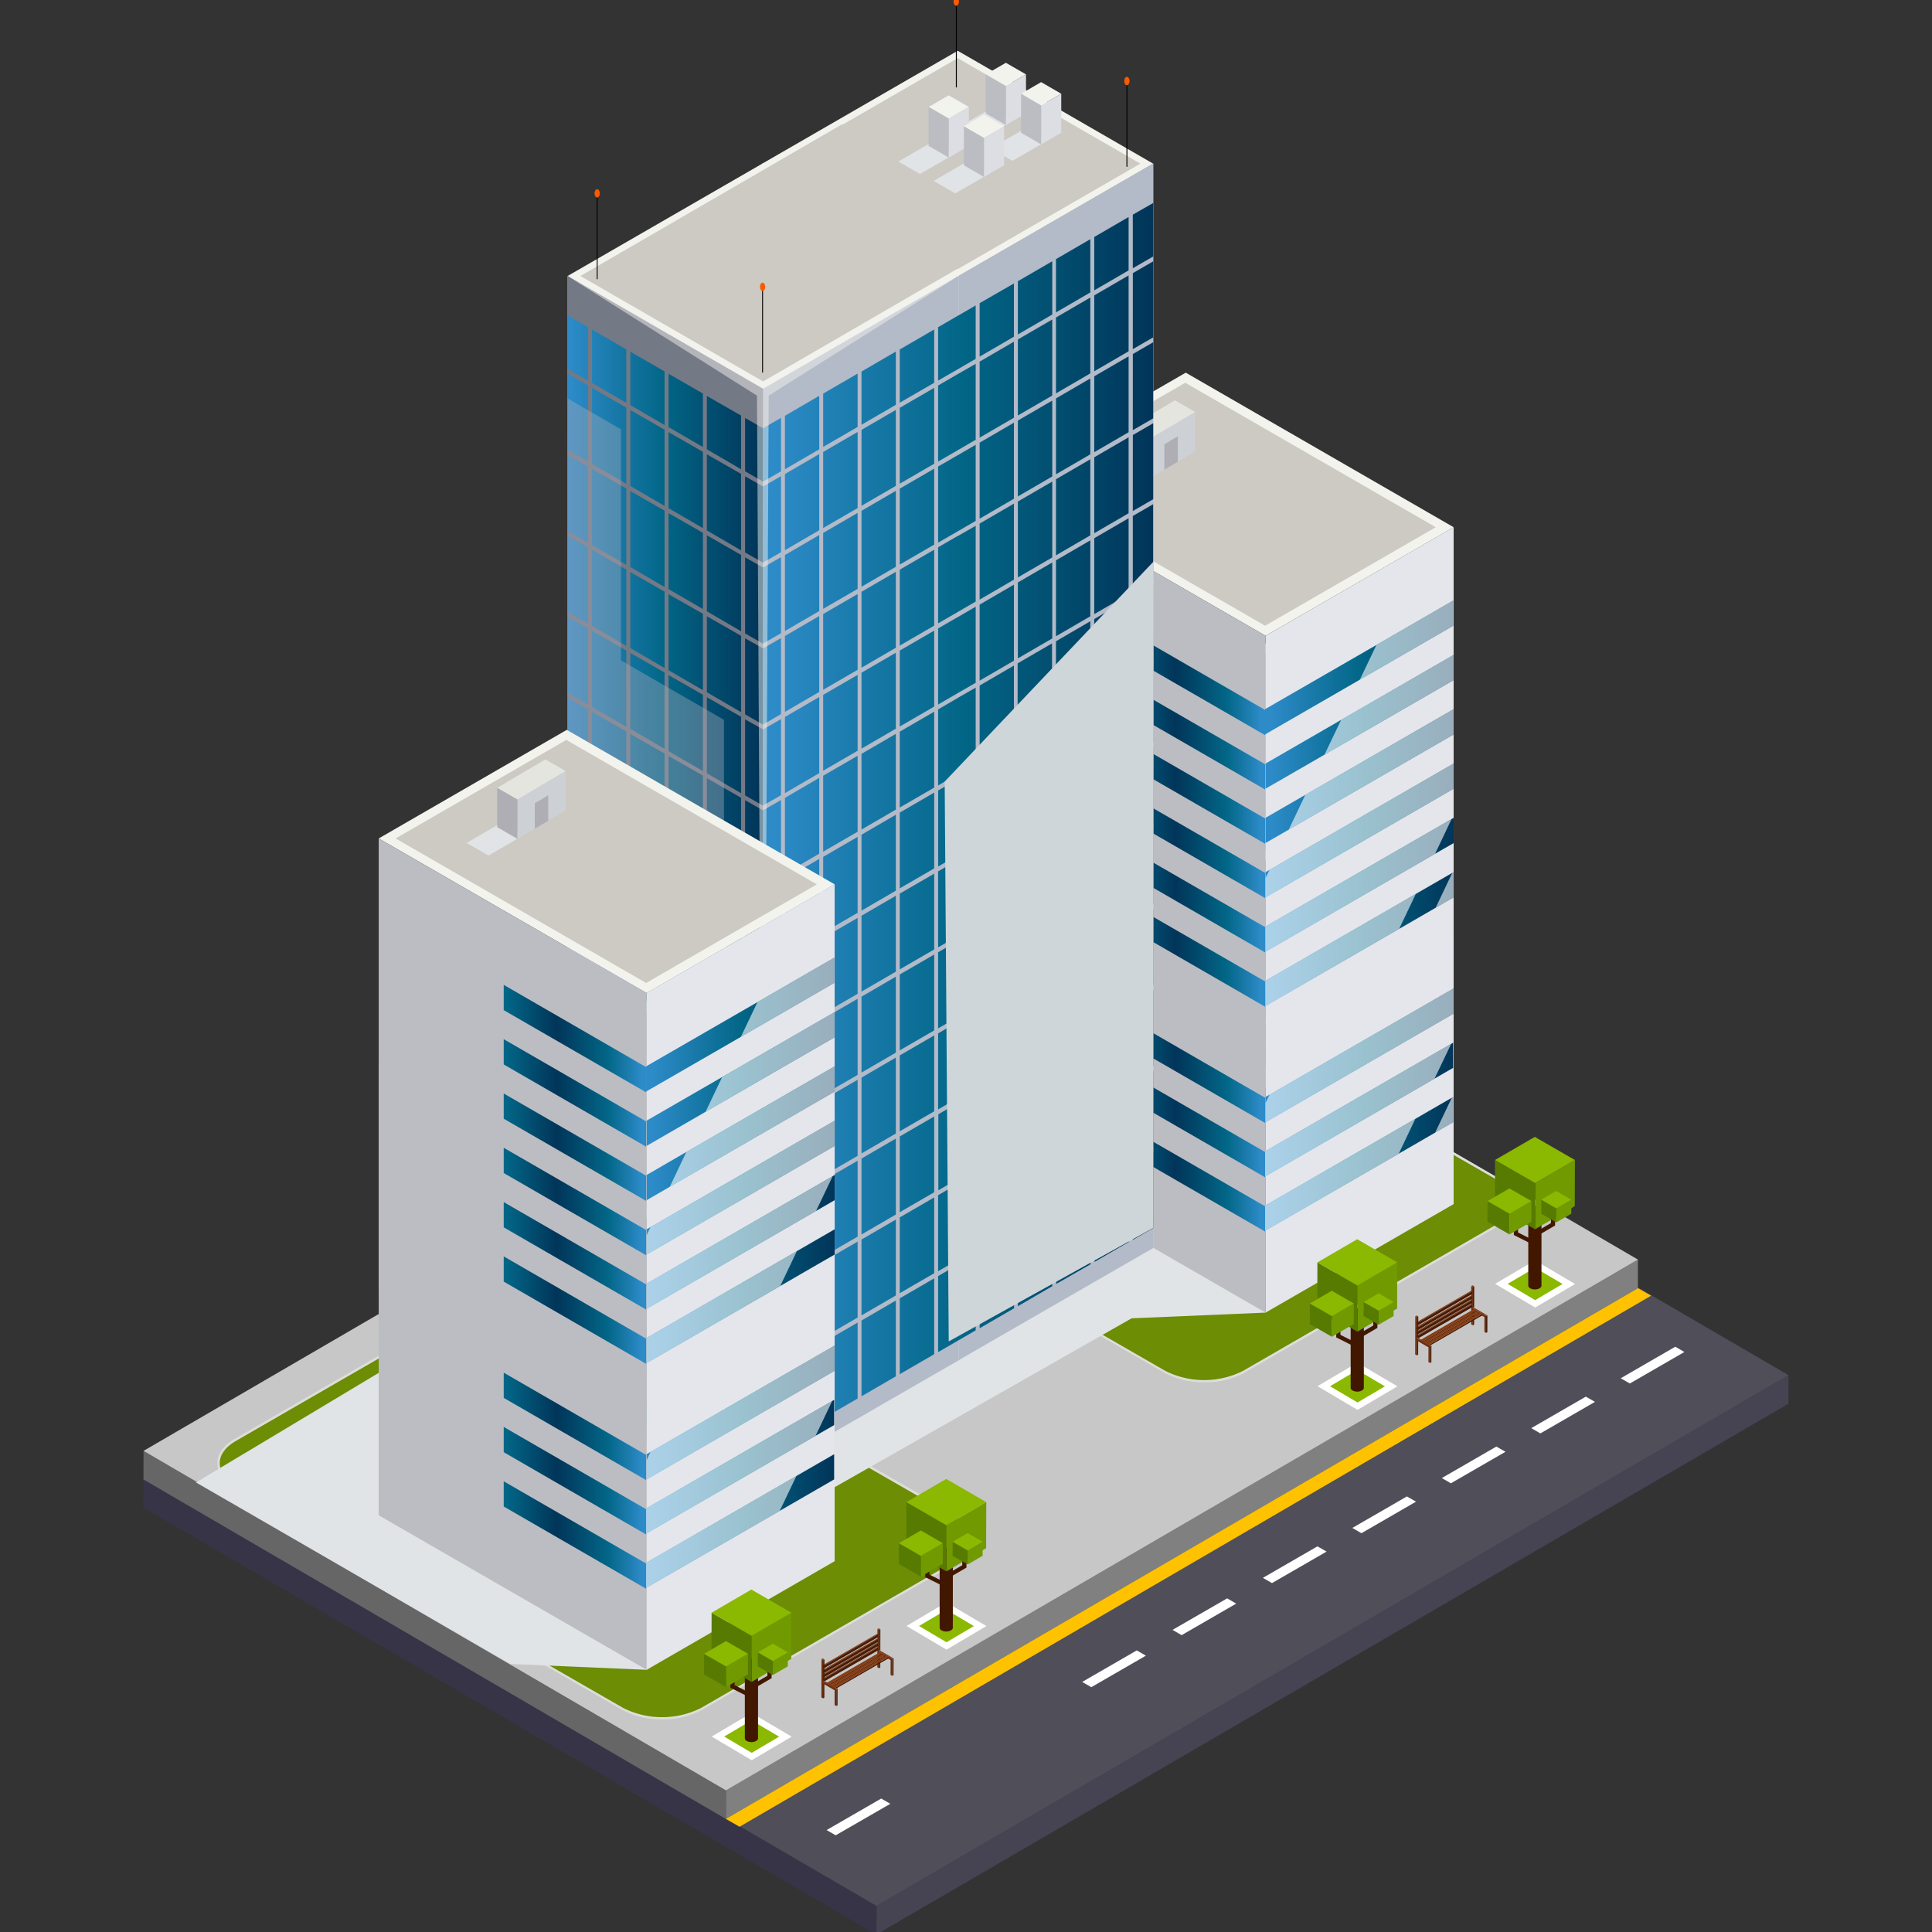<svg xmlns="http://www.w3.org/2000/svg" xmlns:xlink="http://www.w3.org/1999/xlink" viewBox="0 0 387 387"><rect x="0" y="0" width="387" height="387" fill="#333333" stroke="none"/><defs><style>.cls-1{fill:none;}.cls-2{isolation:isolate;}.cls-3{clip-path:url(#clip-path);}.cls-4{fill:#464353;}.cls-5{fill:#383447;}.cls-6{fill:#4f4e59;}.cls-7{fill:gray;}.cls-8{fill:#666;}.cls-9{fill:#c7c7c7;}.cls-10,.cls-18{fill:#fff;}.cls-11{fill:#ffc200;}.cls-12{fill:#471c07;}.cls-13{fill:#692d0f;}.cls-14{fill:#853e16;}.cls-15{fill:url(#linear-gradient);}.cls-16{fill:#dddeda;}.cls-17{fill:url(#linear-gradient-2);}.cls-18{opacity:0.6;}.cls-18,.cls-63{mix-blend-mode:overlay;}.cls-19{fill:#e0e4e6;}.cls-19,.cls-58,.cls-88{mix-blend-mode:multiply;}.cls-20,.cls-63{fill:#f3f3ee;}.cls-21{fill:#e4e6eb;}.cls-22{fill:#bcbdc2;}.cls-23{fill:#cdc9c3;}.cls-24{fill:url(#linear-gradient-3);}.cls-25{fill:url(#linear-gradient-4);}.cls-26{fill:url(#linear-gradient-5);}.cls-27{fill:url(#linear-gradient-6);}.cls-28{fill:url(#linear-gradient-7);}.cls-29{fill:url(#linear-gradient-8);}.cls-30{fill:url(#linear-gradient-9);}.cls-31{fill:url(#linear-gradient-10);}.cls-32{fill:url(#linear-gradient-11);}.cls-33{fill:url(#linear-gradient-12);}.cls-34{fill:url(#linear-gradient-13);}.cls-35{fill:url(#linear-gradient-14);}.cls-36{fill:url(#linear-gradient-15);}.cls-37{fill:url(#linear-gradient-16);}.cls-38{fill:url(#linear-gradient-17);}.cls-39{fill:url(#linear-gradient-18);}.cls-40{fill:url(#linear-gradient-19);}.cls-41{fill:url(#linear-gradient-20);}.cls-42{fill:url(#linear-gradient-21);}.cls-43{fill:url(#linear-gradient-22);}.cls-44{fill:url(#linear-gradient-23);}.cls-45{fill:url(#linear-gradient-24);}.cls-46{fill:url(#linear-gradient-25);}.cls-47{fill:url(#linear-gradient-26);}.cls-48{fill:#e5e5e0;}.cls-49{fill:#cdd0d5;}.cls-50{fill:#aeaeb4;}.cls-51{fill:#93cb51;}.cls-52{fill:#b3bac8;}.cls-53{fill:#747986;}.cls-54{fill:#dddee3;}.cls-55{fill:url(#linear-gradient-27);}.cls-56{fill:url(#linear-gradient-28);}.cls-57{fill:#fb5a00;}.cls-58{opacity:0.4;}.cls-59{fill:#a7aab8;}.cls-60{fill:url(#linear-gradient-29);}.cls-61{fill:url(#linear-gradient-30);}.cls-62{fill:url(#linear-gradient-31);}.cls-63{opacity:0.5;}.cls-64{fill:url(#linear-gradient-32);}.cls-65{fill:url(#linear-gradient-33);}.cls-66{fill:url(#linear-gradient-34);}.cls-67{fill:url(#linear-gradient-35);}.cls-68{fill:url(#linear-gradient-36);}.cls-69{fill:url(#linear-gradient-37);}.cls-70{fill:url(#linear-gradient-38);}.cls-71{fill:url(#linear-gradient-39);}.cls-72{fill:url(#linear-gradient-40);}.cls-73{fill:url(#linear-gradient-41);}.cls-74{fill:url(#linear-gradient-42);}.cls-75{fill:url(#linear-gradient-43);}.cls-76{fill:url(#linear-gradient-44);}.cls-77{fill:url(#linear-gradient-45);}.cls-78{fill:url(#linear-gradient-46);}.cls-79{fill:url(#linear-gradient-47);}.cls-80{fill:url(#linear-gradient-48);}.cls-81{fill:url(#linear-gradient-49);}.cls-82{fill:url(#linear-gradient-50);}.cls-83{fill:url(#linear-gradient-51);}.cls-84{fill:url(#linear-gradient-52);}.cls-85{fill:url(#linear-gradient-53);}.cls-86{fill:url(#linear-gradient-54);}.cls-87{fill:url(#linear-gradient-55);}.cls-88{fill:#cfd6d9;}.cls-89{fill:#8bb800;}.cls-90{fill:#421700;}.cls-91{fill:#709a00;}.cls-92{fill:#577b00;}</style><clipPath id="clip-path"><rect class="cls-1" x="-0.5" y="-0.5" width="388" height="388"/></clipPath><linearGradient id="linear-gradient" x1="165.08" y1="273.22" x2="1204.04" y2="-349.31" gradientUnits="userSpaceOnUse"><stop offset="0" stop-color="#6c8d04"/><stop offset="0.98" stop-color="#b4df47"/><stop offset="1" stop-color="#a6cd42"/></linearGradient><linearGradient id="linear-gradient-2" x1="273.67" y1="205.69" x2="1312.63" y2="-416.84" xlink:href="#linear-gradient"/><linearGradient id="linear-gradient-3" x1="17.72" y1="181.54" x2="46.25" y2="181.54" gradientTransform="translate(207.17)" gradientUnits="userSpaceOnUse"><stop offset="0" stop-color="#026889"/><stop offset="0.37" stop-color="#013559"/><stop offset="0.73" stop-color="#026687"/><stop offset="0.97" stop-color="#2d8bc8"/></linearGradient><linearGradient id="linear-gradient-4" x1="17.72" y1="192.42" x2="46.25" y2="192.42" xlink:href="#linear-gradient-3"/><linearGradient id="linear-gradient-5" x1="17.72" y1="203.29" x2="46.25" y2="203.29" xlink:href="#linear-gradient-3"/><linearGradient id="linear-gradient-6" x1="17.72" y1="214.18" x2="46.25" y2="214.18" xlink:href="#linear-gradient-3"/><linearGradient id="linear-gradient-7" x1="17.72" y1="225.06" x2="46.25" y2="225.06" xlink:href="#linear-gradient-3"/><linearGradient id="linear-gradient-8" x1="17.72" y1="235.93" x2="46.25" y2="235.93" xlink:href="#linear-gradient-3"/><linearGradient id="linear-gradient-9" x1="46.35" y1="178.75" x2="84.01" y2="178.75" gradientTransform="translate(207.17)" gradientUnits="userSpaceOnUse"><stop offset="0.03" stop-color="#2d8bc8"/><stop offset="0.51" stop-color="#026687"/><stop offset="1" stop-color="#013559"/></linearGradient><linearGradient id="linear-gradient-10" x1="46.35" y1="189.63" x2="84.01" y2="189.63" xlink:href="#linear-gradient-9"/><linearGradient id="linear-gradient-11" x1="46.35" y1="200.5" x2="84.01" y2="200.5" xlink:href="#linear-gradient-9"/><linearGradient id="linear-gradient-12" x1="46.35" y1="211.39" x2="84.01" y2="211.39" xlink:href="#linear-gradient-9"/><linearGradient id="linear-gradient-13" x1="46.25" y1="222.27" x2="83.91" y2="222.27" xlink:href="#linear-gradient-9"/><linearGradient id="linear-gradient-14" x1="46.25" y1="233.14" x2="83.91" y2="233.14" xlink:href="#linear-gradient-9"/><linearGradient id="linear-gradient-15" x1="17.72" y1="136.5" x2="46.25" y2="136.5" xlink:href="#linear-gradient-3"/><linearGradient id="linear-gradient-16" x1="17.72" y1="147.38" x2="46.25" y2="147.38" xlink:href="#linear-gradient-3"/><linearGradient id="linear-gradient-17" x1="17.72" y1="158.25" x2="46.25" y2="158.25" xlink:href="#linear-gradient-3"/><linearGradient id="linear-gradient-18" x1="17.72" y1="169.13" x2="46.25" y2="169.13" xlink:href="#linear-gradient-3"/><linearGradient id="linear-gradient-19" x1="17.72" y1="180.01" x2="46.25" y2="180.01" xlink:href="#linear-gradient-3"/><linearGradient id="linear-gradient-20" x1="17.72" y1="190.89" x2="46.25" y2="190.89" xlink:href="#linear-gradient-3"/><linearGradient id="linear-gradient-21" x1="46.25" y1="133.71" x2="83.91" y2="133.71" xlink:href="#linear-gradient-9"/><linearGradient id="linear-gradient-22" x1="46.35" y1="144.58" x2="84.01" y2="144.58" xlink:href="#linear-gradient-9"/><linearGradient id="linear-gradient-23" x1="46.35" y1="155.46" x2="84.01" y2="155.46" xlink:href="#linear-gradient-9"/><linearGradient id="linear-gradient-24" x1="46.35" y1="166.35" x2="84.01" y2="166.35" xlink:href="#linear-gradient-9"/><linearGradient id="linear-gradient-25" x1="46.35" y1="177.23" x2="84.01" y2="177.23" xlink:href="#linear-gradient-9"/><linearGradient id="linear-gradient-26" x1="46.35" y1="188.1" x2="84.01" y2="188.1" xlink:href="#linear-gradient-9"/><linearGradient id="linear-gradient-27" x1="-142.85" y1="518.77" x2="-97.64" y2="518.77" gradientTransform="matrix(0.87, 0.5, 0, 1, 276.4, -257.62)" xlink:href="#linear-gradient-9"/><linearGradient id="linear-gradient-28" x1="-142.85" y1="415.6" x2="-97.64" y2="415.6" gradientTransform="matrix(0.87, 0.5, 0, 1, 276.4, -257.62)" xlink:href="#linear-gradient-9"/><linearGradient id="linear-gradient-29" x1="-187.88" y1="563.79" x2="-142.66" y2="563.79" gradientTransform="matrix(0.87, 0.5, 0, 1, 276.4, -257.62)" xlink:href="#linear-gradient-9"/><linearGradient id="linear-gradient-30" x1="-187.88" y1="460.63" x2="-142.66" y2="460.63" gradientTransform="matrix(0.87, 0.5, 0, 1, 276.4, -257.62)" xlink:href="#linear-gradient-9"/><linearGradient id="linear-gradient-31" x1="-54.32" y1="165.88" x2="23.82" y2="165.88" xlink:href="#linear-gradient-9"/><linearGradient id="linear-gradient-32" x1="-106.27" y1="253.08" x2="-77.74" y2="253.08" xlink:href="#linear-gradient-3"/><linearGradient id="linear-gradient-33" x1="-106.27" y1="263.97" x2="-77.74" y2="263.97" xlink:href="#linear-gradient-3"/><linearGradient id="linear-gradient-34" x1="-106.27" y1="274.84" x2="-77.74" y2="274.84" xlink:href="#linear-gradient-3"/><linearGradient id="linear-gradient-35" x1="-106.27" y1="285.72" x2="-77.74" y2="285.72" xlink:href="#linear-gradient-3"/><linearGradient id="linear-gradient-36" x1="-106.27" y1="296.6" x2="-77.74" y2="296.6" xlink:href="#linear-gradient-3"/><linearGradient id="linear-gradient-37" x1="-106.27" y1="307.48" x2="-77.74" y2="307.48" xlink:href="#linear-gradient-3"/><linearGradient id="linear-gradient-38" x1="-77.64" y1="250.3" x2="-39.97" y2="250.3" xlink:href="#linear-gradient-9"/><linearGradient id="linear-gradient-39" x1="-77.64" y1="261.17" x2="-39.97" y2="261.17" xlink:href="#linear-gradient-9"/><linearGradient id="linear-gradient-40" x1="-77.64" y1="272.05" x2="-39.97" y2="272.05" xlink:href="#linear-gradient-9"/><linearGradient id="linear-gradient-41" x1="-77.64" y1="282.94" x2="-39.97" y2="282.94" xlink:href="#linear-gradient-9"/><linearGradient id="linear-gradient-42" x1="-77.74" y1="293.81" x2="-40.07" y2="293.81" xlink:href="#linear-gradient-9"/><linearGradient id="linear-gradient-43" x1="-77.74" y1="304.69" x2="-40.07" y2="304.69" xlink:href="#linear-gradient-9"/><linearGradient id="linear-gradient-44" x1="-106.27" y1="208.04" x2="-77.74" y2="208.04" xlink:href="#linear-gradient-3"/><linearGradient id="linear-gradient-45" x1="-106.27" y1="218.93" x2="-77.74" y2="218.93" xlink:href="#linear-gradient-3"/><linearGradient id="linear-gradient-46" x1="-106.27" y1="229.8" x2="-77.74" y2="229.8" xlink:href="#linear-gradient-3"/><linearGradient id="linear-gradient-47" x1="-106.27" y1="240.68" x2="-77.74" y2="240.68" xlink:href="#linear-gradient-3"/><linearGradient id="linear-gradient-48" x1="-106.27" y1="251.56" x2="-77.74" y2="251.56" xlink:href="#linear-gradient-3"/><linearGradient id="linear-gradient-49" x1="-106.27" y1="262.43" x2="-77.74" y2="262.43" xlink:href="#linear-gradient-3"/><linearGradient id="linear-gradient-50" x1="-77.74" y1="205.25" x2="-40.07" y2="205.25" xlink:href="#linear-gradient-9"/><linearGradient id="linear-gradient-51" x1="-77.64" y1="216.13" x2="-39.97" y2="216.13" xlink:href="#linear-gradient-9"/><linearGradient id="linear-gradient-52" x1="-77.64" y1="227" x2="-39.97" y2="227" xlink:href="#linear-gradient-9"/><linearGradient id="linear-gradient-53" x1="-77.64" y1="237.89" x2="-39.97" y2="237.89" xlink:href="#linear-gradient-9"/><linearGradient id="linear-gradient-54" x1="-77.64" y1="248.77" x2="-39.97" y2="248.77" xlink:href="#linear-gradient-9"/><linearGradient id="linear-gradient-55" x1="-77.64" y1="259.64" x2="-39.97" y2="259.64" xlink:href="#linear-gradient-9"/></defs><g class="cls-2"><g id="圖層_1" data-name="圖層 1"><g class="cls-3"><g class="cls-2"><polygon class="cls-4" points="358.26 275.46 358.25 281.18 175.56 387.5 175.58 381.78 358.26 275.46"/><polygon class="cls-5" points="175.58 381.78 175.56 387.5 28.74 301.96 28.75 296.24 175.58 381.78"/><polygon class="cls-6" points="358.26 275.46 175.58 381.78 28.75 296.24 211.44 189.92 358.26 275.46"/></g><g class="cls-2"><polygon class="cls-7" points="328.1 252.31 328.09 258.03 145.4 364.35 145.42 358.63 328.1 252.31"/><polygon class="cls-8" points="145.42 358.63 145.4 364.35 28.74 296.35 28.75 290.63 145.42 358.63"/><polygon class="cls-9" points="328.1 252.31 145.42 358.63 28.75 290.63 211.44 184.31 328.1 252.31"/></g><polygon class="cls-10" points="178.34 361.32 167.4 367.63 165.58 366.58 176.51 360.27 178.34 361.32"/><polygon class="cls-10" points="265.73 310.8 254.79 317.11 252.97 316.06 263.9 309.75 265.73 310.8"/><polygon class="cls-10" points="247.63 321.22 236.69 327.54 234.87 326.48 245.81 320.17 247.63 321.22"/><polygon class="cls-10" points="229.53 331.65 218.6 337.96 216.77 336.91 227.71 330.59 229.53 331.65"/><polygon class="cls-10" points="283.64 300.8 272.71 307.12 270.89 306.06 281.82 299.75 283.64 300.8"/><polygon class="cls-10" points="301.56 290.81 290.63 297.12 288.81 296.07 299.74 289.76 301.56 290.81"/><polygon class="cls-10" points="319.49 280.81 308.55 287.13 306.73 286.07 317.66 279.76 319.49 280.81"/><polygon class="cls-10" points="337.4 270.82 326.47 277.13 324.65 276.08 335.58 269.76 337.4 270.82"/><polygon class="cls-11" points="148.14 365.92 145.4 364.35 328.11 258.03 330.73 259.54 148.14 365.92"/><g class="cls-2"><polygon class="cls-12" points="176.09 331.2 176.34 331.05 176.33 334.02 176.08 334.17 176.09 331.2"/><polygon class="cls-13" points="176.09 330.62 176.34 330.47 176.34 330.66 176.09 330.8 176.09 330.62"/><polygon class="cls-14" points="176.09 330.8 176.34 330.66 178.65 331.99 178.4 332.13 176.09 330.8"/><polygon class="cls-14" points="178.4 332.13 178.65 331.99 178.95 332.16 178.7 332.31 178.4 332.13"/><polygon class="cls-14" points="178.71 332.31 178.95 332.15 178.98 332.18 178.72 332.33 178.71 332.31"/><polygon class="cls-12" points="178.73 332.33 178.99 332.18 178.98 335.55 178.72 335.69 178.73 332.33"/><polygon class="cls-13" points="176.1 326.51 176.09 330.62 176.09 330.8 178.4 332.13 178.7 332.31 178.73 332.33 178.72 335.69 178.39 335.5 178.4 332.53 176.09 331.2 176.08 334.17 175.74 333.97 175.75 331.01 175.75 330.42 175.76 326.31 176.1 326.51"/><polygon class="cls-12" points="176.1 326.51 176.35 326.36 176.34 330.47 176.09 330.62 176.1 326.51"/><polygon class="cls-14" points="175.76 326.31 176.02 326.16 176.35 326.36 176.1 326.51 175.76 326.31"/></g><g class="cls-2"><polygon class="cls-12" points="165.04 335.14 164.85 335.03 164.85 334.47 165.04 334.58 165.04 335.14"/><polygon class="cls-14" points="165.04 334.58 164.85 334.47 175.74 328.19 175.92 328.3 165.04 334.58"/><polygon class="cls-12" points="175.92 328.3 175.92 328.86 165.04 335.14 165.04 334.58 175.92 328.3"/></g><g class="cls-2"><polygon class="cls-12" points="165.04 334.19 164.85 334.09 164.85 333.53 165.04 333.64 165.04 334.19"/><polygon class="cls-14" points="165.04 333.64 164.85 333.53 175.74 327.25 175.92 327.36 165.04 333.64"/><polygon class="cls-12" points="175.92 327.36 175.92 327.91 165.04 334.19 165.04 333.64 175.92 327.36"/></g><g class="cls-2"><polygon class="cls-12" points="165.04 335.99 164.85 335.88 164.85 335.32 165.04 335.43 165.04 335.99"/><polygon class="cls-14" points="165.04 335.43 164.85 335.32 175.74 329.04 175.92 329.15 165.04 335.43"/><polygon class="cls-12" points="175.92 329.15 175.92 329.7 165.04 335.99 165.04 335.43 175.92 329.15"/></g><g class="cls-2"><polygon class="cls-12" points="165.04 336.84 164.85 336.73 164.85 336.18 165.04 336.28 165.04 336.84"/><polygon class="cls-14" points="165.04 336.28 164.85 336.18 175.74 329.89 175.92 330 165.04 336.28"/><polygon class="cls-12" points="175.92 330 175.92 330.56 165.04 336.84 165.04 336.28 175.92 330"/></g><g class="cls-2"><polygon class="cls-13" points="165.4 337.21 165.4 337.5 165.88 337.78 165.88 337.49 165.4 337.21"/><polygon class="cls-12" points="165.88 337.49 165.88 337.78 176.77 331.49 176.76 331.21 165.88 337.49"/><polygon class="cls-14" points="165.4 337.21 165.88 337.49 176.76 331.21 176.28 330.93 165.4 337.21"/></g><g class="cls-2"><polygon class="cls-13" points="166 337.56 166 337.85 166.48 338.12 166.48 337.84 166 337.56"/><polygon class="cls-12" points="166.48 337.84 166.48 338.12 177.37 331.84 177.36 331.56 166.48 337.84"/><polygon class="cls-14" points="166 337.56 166.48 337.84 177.36 331.56 176.88 331.28 166 337.56"/></g><g class="cls-2"><polygon class="cls-13" points="166.6 337.91 166.6 338.19 167.08 338.47 167.08 338.19 166.6 337.91"/><polygon class="cls-12" points="167.08 338.19 167.08 338.47 177.97 332.19 177.96 331.9 167.08 338.19"/><polygon class="cls-14" points="166.6 337.91 167.08 338.19 177.96 331.9 177.48 331.63 166.6 337.91"/></g><g class="cls-2"><polygon class="cls-12" points="164.88 337.24 165.13 337.09 165.13 340.05 164.87 340.2 164.88 337.24"/><polygon class="cls-13" points="164.88 336.65 165.14 336.5 165.13 336.69 164.88 336.84 164.88 336.65"/><polygon class="cls-14" points="164.88 336.84 165.13 336.69 167.44 338.02 167.19 338.17 164.88 336.84"/><polygon class="cls-14" points="167.19 338.17 167.44 338.02 167.74 338.2 167.49 338.35 167.19 338.17"/><polygon class="cls-14" points="167.5 338.35 167.75 338.18 167.77 338.22 167.51 338.37 167.5 338.35"/><polygon class="cls-12" points="167.53 338.37 167.78 338.22 167.77 341.58 167.52 341.73 167.53 338.37"/><polygon class="cls-13" points="164.89 332.54 164.88 336.65 164.88 336.84 167.19 338.17 167.49 338.35 167.53 338.37 167.52 341.73 167.18 341.53 167.19 338.57 164.88 337.24 164.87 340.2 164.53 340.01 164.54 337.04 164.54 336.46 164.56 332.35 164.89 332.54"/><polygon class="cls-12" points="164.89 332.54 165.15 332.39 165.14 336.5 164.88 336.65 164.89 332.54"/><polygon class="cls-14" points="164.56 332.35 164.81 332.2 165.15 332.39 164.89 332.54 164.56 332.35"/></g><g class="cls-2"><polygon class="cls-12" points="295.04 262.5 295.29 262.36 295.28 265.32 295.03 265.47 295.04 262.5"/><polygon class="cls-13" points="295.04 261.92 295.29 261.77 295.29 261.96 295.04 262.1 295.04 261.92"/><polygon class="cls-14" points="295.04 262.1 295.29 261.96 297.6 263.29 297.35 263.44 295.04 262.1"/><polygon class="cls-14" points="297.35 263.44 297.6 263.29 297.9 263.46 297.65 263.61 297.35 263.44"/><polygon class="cls-14" points="297.66 263.62 297.9 263.45 297.93 263.48 297.67 263.63 297.66 263.62"/><polygon class="cls-12" points="297.68 263.63 297.94 263.48 297.93 266.85 297.67 266.99 297.68 263.63"/><polygon class="cls-13" points="295.05 257.81 295.04 261.92 295.04 262.1 297.35 263.44 297.65 263.61 297.68 263.63 297.67 266.99 297.34 266.8 297.35 263.83 295.04 262.5 295.03 265.47 294.69 265.27 294.7 262.31 294.7 261.72 294.71 257.61 295.05 257.81"/><polygon class="cls-12" points="295.05 257.81 295.31 257.66 295.29 261.77 295.04 261.92 295.05 257.81"/><polygon class="cls-14" points="294.71 257.61 294.97 257.46 295.31 257.66 295.05 257.81 294.71 257.61"/></g><g class="cls-2"><polygon class="cls-12" points="283.99 266.44 283.81 266.33 283.8 265.77 283.99 265.88 283.99 266.44"/><polygon class="cls-14" points="283.99 265.88 283.8 265.77 294.69 259.49 294.87 259.6 283.99 265.88"/><polygon class="cls-12" points="294.87 259.6 294.87 260.15 283.99 266.44 283.99 265.88 294.87 259.6"/></g><g class="cls-2"><polygon class="cls-12" points="283.99 265.5 283.81 265.39 283.8 264.83 283.99 264.94 283.99 265.5"/><polygon class="cls-14" points="283.99 264.94 283.8 264.83 294.69 258.55 294.87 258.66 283.99 264.94"/><polygon class="cls-12" points="294.87 258.66 294.87 259.21 283.99 265.5 283.99 264.94 294.87 258.66"/></g><g class="cls-2"><polygon class="cls-12" points="283.99 267.29 283.81 267.18 283.8 266.63 283.99 266.73 283.99 267.29"/><polygon class="cls-14" points="283.99 266.73 283.8 266.63 294.69 260.34 294.87 260.45 283.99 266.73"/><polygon class="cls-12" points="294.87 260.45 294.87 261.01 283.99 267.29 283.99 266.73 294.87 260.45"/></g><g class="cls-2"><polygon class="cls-12" points="283.99 268.14 283.81 268.03 283.8 267.48 283.99 267.58 283.99 268.14"/><polygon class="cls-14" points="283.99 267.58 283.8 267.48 294.69 261.19 294.87 261.3 283.99 267.58"/><polygon class="cls-12" points="294.87 261.3 294.87 261.86 283.99 268.14 283.99 267.58 294.87 261.3"/></g><g class="cls-2"><polygon class="cls-13" points="284.35 268.51 284.35 268.8 284.83 269.08 284.83 268.79 284.35 268.51"/><polygon class="cls-12" points="284.83 268.79 284.83 269.08 295.71 262.79 295.71 262.51 284.83 268.79"/><polygon class="cls-14" points="284.35 268.51 284.83 268.79 295.71 262.51 295.23 262.23 284.35 268.51"/></g><g class="cls-2"><polygon class="cls-13" points="284.95 268.86 284.95 269.15 285.43 269.43 285.43 269.14 284.95 268.86"/><polygon class="cls-12" points="285.43 269.14 285.43 269.43 296.31 263.14 296.31 262.86 285.43 269.14"/><polygon class="cls-14" points="284.95 268.86 285.43 269.14 296.31 262.86 295.83 262.58 284.95 268.86"/></g><g class="cls-2"><polygon class="cls-13" points="285.55 269.21 285.55 269.49 286.03 269.77 286.03 269.49 285.55 269.21"/><polygon class="cls-12" points="286.03 269.49 286.03 269.77 296.91 263.49 296.91 263.2 286.03 269.49"/><polygon class="cls-14" points="285.55 269.21 286.03 269.49 296.91 263.2 296.43 262.93 285.55 269.21"/></g><g class="cls-2"><polygon class="cls-12" points="283.83 268.54 284.08 268.39 284.07 271.36 283.82 271.5 283.83 268.54"/><polygon class="cls-13" points="283.83 267.95 284.08 267.8 284.08 267.99 283.83 268.14 283.83 267.95"/><polygon class="cls-14" points="283.83 268.14 284.08 267.99 286.39 269.32 286.14 269.47 283.83 268.14"/><polygon class="cls-14" points="286.14 269.47 286.39 269.32 286.69 269.5 286.44 269.65 286.14 269.47"/><polygon class="cls-14" points="286.45 269.65 286.69 269.48 286.72 269.52 286.46 269.67 286.45 269.65"/><polygon class="cls-12" points="286.48 269.67 286.73 269.52 286.72 272.88 286.47 273.03 286.48 269.67"/><polygon class="cls-13" points="283.84 263.84 283.83 267.95 283.83 268.14 286.14 269.47 286.44 269.65 286.48 269.67 286.47 273.03 286.13 272.83 286.14 269.87 283.83 268.54 283.82 271.5 283.48 271.31 283.49 268.34 283.49 267.76 283.5 263.65 283.84 263.84"/><polygon class="cls-12" points="283.84 263.84 284.1 263.69 284.08 267.8 283.83 267.95 283.84 263.84"/><polygon class="cls-14" points="283.5 263.65 283.76 263.5 284.1 263.69 283.84 263.84 283.5 263.65"/></g><path class="cls-15" d="M140.54,342.3a17.56,17.56,0,0,1-15.85,0L47.06,297.61c-4.38-2.52-4.38-6.62,0-9.15L98,259.06a17.53,17.53,0,0,1,15.85,0l77.64,44.69c4.37,2.52,4.37,6.62,0,9.14Z"/><path class="cls-16" d="M132.62,344.41a16.37,16.37,0,0,1-8-1.91L46.94,297.81c-2.19-1.26-3.39-3-3.39-4.77s1.2-3.51,3.39-4.78l50.93-29.41a17.79,17.79,0,0,1,16.08,0l77.64,44.68c2.2,1.27,3.4,3,3.4,4.77s-1.2,3.53-3.4,4.79L140.66,342.5A16.37,16.37,0,0,1,132.62,344.41Zm-26.7-87a15.84,15.84,0,0,0-7.82,1.87l-50.93,29.4c-2,1.18-3.16,2.74-3.16,4.38s1.12,3.19,3.16,4.37l77.65,44.69a17.39,17.39,0,0,0,15.61,0l50.93-29.42c2-1.17,3.16-2.72,3.16-4.38s-1.12-3.18-3.16-4.35l-77.65-44.69A15.72,15.72,0,0,0,105.92,257.39Z"/><path class="cls-17" d="M249.13,274.77a17.56,17.56,0,0,1-15.85,0l-77.64-44.69c-4.37-2.52-4.37-6.62,0-9.15l50.94-29.4a17.48,17.48,0,0,1,15.84,0l77.64,44.68c4.38,2.52,4.38,6.62,0,9.14Z"/><path class="cls-16" d="M241.21,276.88a16.34,16.34,0,0,1-8-1.91l-77.64-44.69c-2.2-1.26-3.4-3-3.4-4.77s1.2-3.51,3.4-4.78l50.93-29.41a17.79,17.79,0,0,1,16.08,0L300.18,236c2.19,1.27,3.39,3,3.39,4.77s-1.2,3.53-3.39,4.79L249.25,275A16.37,16.37,0,0,1,241.21,276.88Zm-26.71-87a15.78,15.78,0,0,0-7.81,1.87l-50.93,29.4c-2,1.18-3.17,2.74-3.17,4.38s1.13,3.19,3.17,4.37l77.64,44.69a17.31,17.31,0,0,0,15.61,0L300,245.15c2-1.17,3.16-2.72,3.16-4.38s-1.12-3.18-3.16-4.35L222.3,191.73A15.76,15.76,0,0,0,214.5,189.86Z"/><polygon class="cls-18" points="177.45 245.8 177.45 250.84 173.84 252.91 177.17 245.93 177.45 245.8"/><polygon class="cls-19" points="253.51 262.93 226.68 264.07 167.09 297.96 129.53 334.48 102.23 333.31 39.26 296.95 88.83 267.22 226.91 217.89 253.51 262.93"/><polygon class="cls-20" points="291.18 150.65 253.51 172.4 199.84 141.44 253.51 128.9 291.18 150.65"/><polygon class="cls-21" points="291.18 150.65 291.18 241.19 253.51 262.93 253.51 172.4 291.18 150.65"/><polygon class="cls-22" points="253.51 172.4 253.51 262.93 199.85 231.98 199.85 141.44 253.51 172.4"/><polygon class="cls-23" points="287.7 150.65 253.51 170.39 203.33 141.44 253.51 130.91 287.7 150.65"/><polygon class="cls-24" points="224.88 170.77 224.88 175.83 253.41 192.31 253.41 187.25 224.88 170.77"/><polygon class="cls-25" points="224.88 181.66 224.88 186.72 253.41 203.19 253.41 198.12 224.88 181.66"/><polygon class="cls-26" points="224.88 192.53 224.88 197.59 253.41 214.05 253.41 209 224.88 192.53"/><polygon class="cls-27" points="224.88 203.41 224.88 208.47 253.41 224.94 253.41 219.89 224.88 203.41"/><polygon class="cls-28" points="224.88 214.29 224.88 219.35 253.41 235.82 253.41 230.76 224.88 214.29"/><polygon class="cls-29" points="224.88 225.17 224.88 230.22 253.41 246.69 253.41 241.63 224.88 225.17"/><polygon class="cls-30" points="291.18 165.35 291.18 170.4 272.49 181.2 253.51 192.15 253.51 187.1 275.81 174.23 291.18 165.35"/><polygon class="cls-31" points="291.18 176.23 291.18 181.28 265.31 196.21 253.51 203.03 253.51 197.97 268.64 189.24 291.18 176.23"/><polygon class="cls-32" points="291.18 187.1 291.18 192.16 258.14 211.23 253.51 213.9 253.51 208.85 261.47 204.25 291.18 187.1"/><polygon class="cls-33" points="291.18 197.99 291.18 203.03 253.51 224.79 253.51 219.73 254.31 219.27 291.18 197.99"/><polygon class="cls-34" points="291.07 208.87 291.07 213.91 287.35 216.06 253.41 235.67 253.41 230.61 290.69 209.09 291.07 208.87"/><polygon class="cls-35" points="291.07 219.74 291.07 224.8 287.48 226.87 280.18 231.1 253.41 246.54 253.41 241.49 283.51 224.11 290.81 219.89 291.07 219.74"/><polygon class="cls-18" points="253.41 241.49 283.51 224.11 280.18 231.1 253.41 246.54 253.41 241.49"/><polygon class="cls-18" points="253.41 230.61 290.69 209.09 287.35 216.06 253.41 235.67 253.41 230.61"/><polygon class="cls-18" points="291.18 165.35 291.18 170.4 272.49 181.2 275.81 174.23 291.18 165.35"/><polygon class="cls-18" points="268.64 189.24 291.18 176.23 291.18 181.28 265.31 196.21 268.64 189.24"/><polygon class="cls-18" points="261.47 204.25 291.18 187.1 291.18 192.16 258.14 211.23 261.47 204.25"/><polygon class="cls-18" points="254.31 219.27 291.18 197.99 291.18 203.03 253.51 224.79 253.51 220.93 254.31 219.27"/><polygon class="cls-18" points="291.07 219.74 291.07 224.8 287.48 226.87 290.81 219.89 291.07 219.74"/><polygon class="cls-18" points="253.41 204.81 253.61 204.69 253.41 205.12 253.41 204.81"/><polygon class="cls-20" points="291.18 105.61 253.51 127.35 199.84 96.4 237.52 74.65 291.18 105.61"/><polygon class="cls-21" points="291.18 105.6 291.18 196.14 253.51 217.89 253.51 127.35 291.18 105.6"/><polygon class="cls-22" points="253.51 127.35 253.51 217.89 199.85 186.94 199.85 96.4 253.51 127.35"/><polygon class="cls-23" points="287.6 105.61 253.41 125.34 203.23 96.4 237.42 76.67 287.6 105.61"/><polygon class="cls-36" points="224.88 125.73 224.88 130.79 253.41 147.26 253.41 142.21 224.88 125.73"/><polygon class="cls-37" points="224.88 136.62 224.88 141.67 253.41 158.15 253.41 153.08 224.88 136.62"/><polygon class="cls-38" points="224.88 147.48 224.88 152.55 253.41 169.01 253.41 163.95 224.88 147.48"/><polygon class="cls-39" points="224.88 158.37 224.88 163.42 253.41 179.89 253.41 174.84 224.88 158.37"/><polygon class="cls-40" points="224.88 169.25 224.88 174.3 253.41 190.78 253.41 185.71 224.88 169.25"/><polygon class="cls-41" points="224.88 180.13 224.88 185.17 253.41 201.65 253.41 196.59 224.88 180.13"/><polygon class="cls-42" points="291.07 120.31 291.07 125.36 272.39 136.15 253.41 147.11 253.41 142.05 275.71 129.19 291.07 120.31"/><polygon class="cls-43" points="291.18 131.18 291.18 136.24 265.31 151.17 253.51 157.98 253.51 152.94 268.64 144.2 291.18 131.18"/><polygon class="cls-44" points="291.18 142.05 291.18 147.12 258.14 166.19 253.51 168.86 253.51 163.81 261.47 159.21 291.18 142.05"/><polygon class="cls-45" points="291.18 152.94 291.18 157.99 253.51 179.75 253.51 174.69 254.31 174.23 291.18 152.94"/><polygon class="cls-46" points="291.18 163.83 291.18 168.88 287.46 171.02 253.51 190.63 253.51 185.57 290.78 164.05 291.18 163.83"/><polygon class="cls-47" points="291.18 174.71 291.18 179.75 287.58 181.83 280.27 186.06 253.51 201.5 253.51 196.44 283.6 179.06 290.9 174.85 291.18 174.71"/><polygon class="cls-18" points="253.51 196.44 283.6 179.06 280.27 186.06 253.51 201.5 253.51 196.44"/><polygon class="cls-18" points="253.51 185.57 290.78 164.05 287.46 171.02 253.51 190.63 253.51 185.57"/><polygon class="cls-18" points="291.07 120.31 291.07 125.36 272.39 136.15 275.71 129.19 291.07 120.31"/><polygon class="cls-18" points="268.64 144.2 291.18 131.18 291.18 136.24 265.31 151.17 268.64 144.2"/><polygon class="cls-18" points="261.47 159.21 291.18 142.05 291.18 147.12 258.14 166.19 261.47 159.21"/><polygon class="cls-18" points="254.31 174.23 291.18 152.94 291.18 157.99 253.51 179.75 253.51 175.88 254.31 174.23"/><polygon class="cls-18" points="291.18 174.71 291.18 179.75 287.58 181.83 290.9 174.85 291.18 174.71"/><polygon class="cls-19" points="231.09 95.32 223.95 99.45 219.57 96.92 226.72 92.79 231.09 95.32"/><polygon class="cls-48" points="239.42 82.53 229.77 88.25 225.7 85.9 235.36 80.19 239.42 82.53"/><polygon class="cls-49" points="229.77 88.25 229.77 96.13 239.42 90.42 239.42 82.53 229.77 88.25"/><polygon class="cls-50" points="235.93 87.4 233.24 88.99 233.24 94.08 235.93 92.49 235.93 87.4"/><polygon class="cls-50" points="229.77 88.25 229.77 96.13 225.7 93.78 225.7 85.9 229.77 88.25"/><polygon class="cls-19" points="185.78 275.45 230.62 249.55 187.63 224.23 142.39 250.35 147.52 253.37 185.78 275.45"/><polygon class="cls-51" points="225.43 250.97 191.84 270.36 158.26 250.97 191.84 231.58 225.43 250.97"/><polygon class="cls-20" points="230.99 32.78 191.84 55.38 185.03 51.44 156.13 34.76 152.69 32.78 191.84 10.17 230.99 32.78"/><polygon class="cls-21" points="230.99 32.78 230.99 250 191.84 272.6 191.84 55.38 230.99 32.78"/><polygon class="cls-22" points="191.84 55.38 191.84 272.6 152.69 250 152.69 32.78 156.78 35.14 157.56 35.58 164.46 39.57 165.24 40.02 172.12 44 172.91 44.44 179.79 48.43 180.59 48.89 187.46 52.85 188.25 53.31 191.84 55.38"/><polygon class="cls-23" points="228.43 32.78 191.84 53.9 185.47 50.22 158.47 34.62 155.26 32.78 191.84 11.65 228.43 32.78"/><polygon class="cls-52" points="231.01 32.75 231.01 249.99 199.67 268.05 191.83 272.59 191.83 55.4 231.01 32.75"/><polygon class="cls-53" points="191.84 55.38 191.84 272.6 152.69 250 152.69 32.78 156.78 35.14 157.56 35.58 164.46 39.57 165.24 40.02 172.12 44 172.91 44.44 179.79 48.43 180.59 48.89 187.46 52.85 188.25 53.31 191.84 55.38"/><polygon class="cls-19" points="202.81 24.25 195.73 28.34 191.4 25.83 198.46 21.74 202.81 24.25"/><polygon class="cls-20" points="205.52 14.9 201.49 17.22 197.46 14.9 201.49 12.58 205.52 14.9"/><polygon class="cls-54" points="201.49 17.22 201.49 25.03 205.52 22.72 205.52 14.9 201.49 17.22"/><polygon class="cls-22" points="201.49 17.22 201.49 25.03 197.46 22.72 197.46 14.9 201.49 17.22"/><polygon class="cls-19" points="209.88 28.12 202.8 32.22 198.45 29.72 205.53 25.62 209.88 28.12"/><polygon class="cls-20" points="212.58 18.78 208.55 21.11 204.53 18.78 208.55 16.45 212.58 18.78"/><polygon class="cls-54" points="208.55 21.11 208.55 28.92 212.58 26.59 212.58 18.78 208.55 21.11"/><polygon class="cls-22" points="208.55 21.11 208.55 28.92 204.53 26.59 204.53 18.78 208.55 21.11"/><path class="cls-55" d="M152.69,133.46v15.23l4.09,2.36V135.83Zm4.87,2.8v15.23l6.9,4V140.24Zm7.68,4.43v15.24l6.88,4V144.67Zm7.67,4.44v15.23l6.88,4V149.1Zm7.68,4.42v15.23l6.87,4V153.53Zm7.66,4.44v15.22l3.59,2.09V156.06Zm-35.56-4.32V164.9l4.09,2.37V152Zm4.87,2.82v15.23l6.9,4V156.47Zm7.68,4.43v15.23l6.88,4V160.9Zm7.67,4.44v15.21l6.88,4V165.32Zm7.68,4.4V181l6.87,4V169.73Zm7.66,4.44v15.22l3.59,2.09V172.28Zm-35.56-4.33v15.24l4.09,2.36V168.24Zm4.87,2.82v15.24l6.9,4V172.67Zm7.68,4.43v15.24l6.88,4V177.1Zm7.67,4.44V192.8l6.88,4V181.53Zm7.68,4.43v15.24l6.87,4V186Zm7.66,4.43v15.23l3.59,2.06V188.49Zm-35.56-4.32v15.23l4.09,2.37V184.47Zm4.87,2.8v15.25l6.9,4V188.89Zm7.68,4.44v15.23l6.88,4V193.31Zm7.67,4.43V209l6.88,4V197.73Zm7.68,4.42v15.24l6.87,4V202.17Zm7.66,4.44v15.23l3.59,2.07V204.71Zm-35.56-4.32v15.23l4.09,2.37V200.68Zm4.87,2.82v15.23l6.9,4V205.1Zm7.68,4.44v15.22l6.88,4V209.54Zm7.67,4.43v15.23l6.88,4V214Zm7.66,4.42,0,15.23,6.87,4V218.4Zm7.68,4.42v15.23l3.59,2.08V220.91Zm-35.56-4.31v15.24l4.09,2.36V216.9Zm4.87,2.81v15.23l6.9,4V221.31Zm7.68,4.44V237l6.88,4V225.74Zm7.67,4.42v15.23l6.88,4V230.17Zm7.68,4.43v15.23l6.87,4V234.61Zm7.66,4.43V250.3l3.59,2.08V237.14Zm-35.56-4.31V246l4.09,2.37V233.11Zm4.87,2.81V248.8l6.9,4V237.54Zm7.68,4.44v15.24l6.88,3.95V242Zm7.67,4.42v15.24l6.88,4V246.41Zm7.68,4.42,0,15.24,6.89,4V250.82Zm7.66,4.43V266.5l3.59,2.09V253.36Z"/><path class="cls-56" d="M152.69,40.66V51.37l4.09,2.36V43Zm4.87,2.81V54.18l6.9,4V47.45Zm7.68,4.44V58.6l6.88,4V51.89Zm7.67,4.42V63l6.88,4V56.32Zm7.68,4.45V67.47l6.87,4V60.73Zm7.66,4.4V71.9L191.84,74V63.27Zm-35.56-8.83V67.58l4.09,2.36V54.71Zm4.87,2.82V70.4l6.9,4V59.14Zm7.68,4.43V74.83l6.88,4V63.57ZM172.91,64V79.25l6.88,4V68Zm7.68,4.41V83.69l6.87,4V72.41Zm7.66,4.44V88.11l3.59,2V74.94Zm-35.56-4.33V83.8l4.09,2.37V70.92Zm4.87,2.83V86.6l6.9,4V75.35Zm7.68,4.43V91l6.88,4V79.79Zm7.67,4.43V95.46l6.88,4V84.22Zm7.68,4.43V99.89l6.87,4V88.65Zm7.66,4.43v15.23l3.59,2.07V91.17Zm-35.56-4.32V100l4.09,2.35V87.14Zm4.87,2.82v15.23l6.9,4V91.57ZM165.24,92v15.23l6.88,4V96Zm7.67,4.43V111.7l6.88,4V100.43Zm7.68,4.42v15.23l6.87,4V104.85Zm7.66,4.44v15.22l3.59,2.06V107.38ZM152.69,101v15.24l4.09,2.36V103.35Zm4.87,2.82v15.24l6.9,4V107.78Zm7.68,4.43v15.23l6.88,4V112.22Zm7.67,4.43v15.24l6.88,4V116.65Zm7.68,4.44v15.23l6.87,4V121.08Zm7.66,4.42v15.23l3.59,2.07V123.59Zm-35.56-4.31v15.23l4.09,2.36V119.58Zm4.87,2.82v15.23l6.9,4V124Zm7.68,4.41v15.24l6.88,4V128.42Zm7.67,4.43v15.23l6.88,4V132.86Zm7.68,4.44v15.23l6.87,4V137.29Zm7.66,4.42V153l3.59,2.07V139.8Z"/><path d="M191.56,17.52a.08.08,0,0,1-.09-.08V.33a.09.09,0,0,1,.09-.09.1.1,0,0,1,.1.09V17.44A.09.09,0,0,1,191.56,17.52Z"/><path class="cls-57" d="M192.09.33c0,.46-.24.83-.53.83S191,.79,191,.33s.24-.83.53-.83S192.09-.13,192.09.33Z"/><path d="M225.72,33.43a.09.09,0,0,1-.08-.1V16.23a.1.1,0,0,1,.08-.1.11.11,0,0,1,.11.1v17.1A.1.1,0,0,1,225.72,33.43Z"/><path class="cls-57" d="M226.26,16.23c0,.47-.25.84-.54.84s-.52-.37-.52-.84.23-.84.52-.84S226.26,15.76,226.26,16.23Z"/><g class="cls-58"><polygon class="cls-59" points="152.69 57.31 152.69 249.17 184.02 267.22 184.02 121.68 163.39 109.78 163.39 63.5 152.69 57.31"/></g><polygon class="cls-19" points="146.78 297.96 191.63 272.06 148.63 246.74 103.39 272.86 108.53 275.89 146.78 297.96"/><polygon class="cls-51" points="186.43 273.49 152.85 292.87 119.27 273.49 152.85 254.09 186.43 273.49"/><polygon class="cls-20" points="192 55.29 152.85 77.89 146.03 73.95 117.13 57.28 113.69 55.29 152.85 32.69 192 55.29"/><polygon class="cls-21" points="192 55.29 192 272.51 152.85 295.11 152.85 77.89 192 55.29"/><polygon class="cls-22" points="152.85 77.89 152.85 295.11 113.69 272.51 113.69 55.29 117.78 57.65 118.57 58.09 125.46 62.09 126.25 62.54 133.12 66.52 133.91 66.96 140.8 70.95 141.59 71.41 148.45 75.35 149.25 75.82 152.85 77.89"/><polygon class="cls-23" points="205.3 46 152.85 76.41 146.48 72.73 119.48 57.14 116.26 55.29 168.72 24.87 205.3 46"/><polygon class="cls-52" points="192.01 55.27 192.01 272.5 160.68 290.56 152.84 295.1 152.84 77.91 192.01 55.27"/><polygon class="cls-53" points="152.85 77.89 152.85 295.11 113.69 272.51 113.69 55.29 117.78 57.65 118.57 58.09 125.46 62.09 126.25 62.54 133.12 66.52 133.91 66.96 140.8 70.95 141.59 71.41 148.45 75.35 149.25 75.82 152.85 77.89"/><polygon class="cls-19" points="191.36 30.76 184.28 34.86 179.94 32.36 187.02 28.26 191.36 30.76"/><polygon class="cls-20" points="194.07 21.42 190.04 23.75 186.01 21.42 190.04 19.1 194.07 21.42"/><polygon class="cls-54" points="190.04 23.75 190.04 31.56 194.07 29.23 194.07 21.42 190.04 23.75"/><polygon class="cls-22" points="190.04 23.75 190.04 31.56 186.01 29.23 186.01 21.42 190.04 23.75"/><polygon class="cls-19" points="198.43 34.64 191.35 38.74 187 36.24 194.08 32.14 198.43 34.64"/><polygon class="cls-20" points="201.13 25.3 197.1 27.62 193.08 25.3 197.1 22.98 201.13 25.3"/><polygon class="cls-54" points="197.1 27.62 197.1 35.44 201.13 33.11 201.13 25.3 197.1 27.62"/><polygon class="cls-22" points="197.1 27.62 197.1 35.44 193.08 33.11 193.08 25.3 197.1 27.62"/><path class="cls-60" d="M113.69,156V171.2l4.09,2.36V158.33Zm4.88,2.8V174l6.89,4V162.75Zm7.68,4.43v15.24l6.87,4V167.18Zm7.66,4.44v15.22l6.89,4V171.6Zm7.68,4.43v15.22l6.86,4V176Zm7.66,4.42v15.23l3.6,2.09V178.57Zm-35.56-4.31v15.23l4.09,2.36V174.55Zm4.88,2.82v15.23l6.89,4V179Zm7.68,4.43v15.23l6.87,4V183.41Zm7.66,4.44v15.21l6.89,4V187.83Zm7.68,4.4v15.24l6.86,4V192.25Zm7.66,4.44v15.23l3.6,2.08V194.79Zm-35.56-4.32v15.23l4.09,2.36V190.75Zm4.88,2.81v15.23l6.89,4V195.18Zm7.68,4.44v15.23l6.87,4V199.61Zm7.66,4.43v15.24l6.89,4V204Zm7.68,4.43v15.23l6.86,4V208.47Zm7.66,4.43v15.24l3.6,2.06V211Zm-35.56-4.32v15.23l4.09,2.37V207Zm4.88,2.8v15.26l6.89,4V211.41Zm7.68,4.44v15.23l6.87,4V215.82Zm7.66,4.44v15.22l6.89,4V220.25Zm7.68,4.42v15.23l6.86,4V224.69Zm7.66,4.43v15.24l3.6,2.06V227.22Zm-35.56-4.31v15.22l4.09,2.37V223.19Zm4.88,2.81v15.24l6.89,4V227.62Zm7.68,4.43v15.24l6.87,4V232.05Zm7.66,4.44v15.23l6.89,4V236.49Zm7.67,4.43v15.22l6.86,4V240.9Zm7.67,4.41v15.23l3.6,2.08V243.42Zm-35.56-4.3v15.23l4.09,2.36V239.41Zm4.88,2.81v15.23l6.89,4V243.83Zm7.68,4.43v15.23l6.87,4V248.25Zm7.66,4.42v15.23l6.89,4V252.68Zm7.68,4.43v15.24l6.86,4V257.12Zm7.66,4.43v15.24l3.6,2.09V259.66Zm-35.56-4.32v15.24l4.09,2.36V255.62Zm4.88,2.82v15.24l6.89,4V260.05Zm7.68,4.44v15.23l6.87,4V264.49Zm7.66,4.42v15.24l6.89,4V268.91Zm7.68,4.42v15.24l6.87,4V273.33Zm7.66,4.44V289l3.6,2.08V275.86Z"/><path class="cls-61" d="M113.69,63.17V73.88l4.09,2.36V65.54ZM118.57,66V76.7l6.89,4V70Zm7.68,4.44v10.7l6.87,4V74.4Zm7.66,4.42V85.55l6.89,4V78.83Zm7.68,4.45V90l6.86,4V83.25Zm7.66,4.41V94.41l3.6,2.06V85.78Zm-35.56-8.85V90.09l4.09,2.37V77.22Zm4.88,2.84V92.91l6.89,4V81.65Zm7.68,4.42V97.34l6.87,4V86.08Zm7.66,4.42v15.24l6.89,4V90.51ZM141.59,91v15.25l6.86,4V94.93Zm7.66,4.42v15.24l3.6,2.06V97.45Zm-35.56-4.31v15.25l4.09,2.36V93.43Zm4.88,2.81v15.24l6.89,4V97.86Zm7.68,4.44v15.22l6.87,4V102.29Zm7.66,4.43V118l6.89,4V106.72Zm7.68,4.43v15.23l6.86,4V111.16Zm7.66,4.43v15.23l3.6,2.07V113.67Zm-35.56-4.32v15.23l4.09,2.37V109.65Zm4.88,2.82v15.23l6.89,4V114.08Zm7.68,4.43v15.23l6.87,4V118.52Zm7.66,4.45v15.22l6.89,4V122.94Zm7.68,4.41v15.22l6.86,4V127.36Zm7.66,4.42v15.23l3.6,2.07V129.88Zm-35.56-4.32v15.24l4.09,2.37V125.86Zm4.88,2.82v15.24l6.89,4V130.3Zm7.68,4.43V146l6.87,4V134.72Zm7.66,4.44v15.23l6.89,4V139.16Zm7.68,4.43v15.23l6.86,4V143.58Zm7.66,4.43v15.23l3.6,2.07V146.11Zm-35.56-4.32V155l4.09,2.37V142.1Zm4.88,2.83v15.22l6.89,4V146.52Zm7.68,4.41v15.24l6.87,4V150.94Zm7.66,4.42v15.23l6.89,4V155.36Zm7.68,4.43v15.23l6.86,4V159.8Zm7.66,4.43v15.24l3.6,2.07V162.32Z"/><path class="cls-62" d="M211.57,225.74l6.88-4V237l-6.88,4Zm-7.68-61.41,6.89-4V145.13l-6.89,4Zm7.68,92.86,6.88-3.95V238l-6.88,4Zm-7.68-60.42,6.89-4V177.56l-6.89,4Zm0-16.21,6.89-4V161.36l-6.89,4Zm15.35,72.21,6.88-4V233.56l-6.88,4Zm-7.67-28,6.88-4V205.57l-6.88,4Zm0-48.65,6.88-4V156.92l-6.88,4ZM203.89,213l6.89-4V193.77l-6.89,4Zm7.68-53.09,6.88-4V140.69l-6.88,4Zm0,48.65,6.88-4V189.34l-6.88,4Zm0-16.2,6.88-4V173.12l-6.88,4Zm-7.68,53.08,6.89-4V226.2l-6.89,4ZM203.1,182l-6.87,4V201.2l6.87-4Zm0,16.2-6.87,4v15.24l6.87-4Zm0,32.44-6.87,4v15.23l6.87-4Zm0-64.87-6.87,4V185l6.87-4Zm0-16.21-6.87,4v15.23l6.87-4Zm.79,112.08,6.89-4V242.42l-6.89,4Zm-12-40.72-3.93,2.28v15.23l3.93-2.28h0l3.6-2.08V218.84l-3.6,2.07Zm12,8.29,6.89-4V210l-6.89,4Zm15.35,7.35,6.88-4V217.34l-6.88,4Zm-23,14.27v15.23l6.89-4,0-15.24Zm-4.39-94.76-3.93,2.27v15.23l3.93-2.27h0l3.6-2.09V154l-3.6,2.07Zm4.39,77.57,6.87-4,0-15.23-6.89,4Zm30.68,14.71L231,246V230.75l-4.08,2.36Zm0-81.07L231,164.9V149.67L226.91,152Zm0-16.22,4.08-2.36V133.46l-4.08,2.37Zm-7.67,20.64,6.88-4V152.49l-6.88,4Zm0-16.22,6.88-4V136.26l-6.88,4Zm7.67,76.66,4.08-2.36V214.53l-4.08,2.37Zm0-32.43,4.08-2.37V182.1l-4.08,2.37Zm0,16.21,4.08-2.37V198.31l-4.08,2.37Zm-7.67-28,6.88-4V168.69l-6.88,4Zm7.67-4.43,4.08-2.36V165.87l-4.08,2.37Zm-7.67,36.86,6.88-4V201.13l-6.88,4Zm0-16.2,6.88-4V184.9l-6.88,4ZM203.1,56.78l-6.87,3.95V71.44l6.87-4ZM191.84,74.94l-3.93,2.28V92.46L192,90.09h0l3.44-2V72.88l-3.6,2.06Zm11.26-6.5-6.87,4V87.67l6.87-4Zm23.81,1.5L231,67.58V52.35l-4.08,2.36Zm0,16.23L231,83.8V68.55l-4.08,2.37Zm0,32.42,4.08-2.36V101l-4.08,2.36Zm0-16.22L231,100V84.78l-4.08,2.36ZM203.1,133.32l-6.87,4v15.23l6.87-4Zm0-16.21-6.87,4v15.23l6.87-4Zm23.81,17.7,4.08-2.36V117.22l-4.08,2.36ZM203.1,100.88l-6.87,4v15.23l6.87-4ZM226.91,43V53.73L231,51.37V40.66Zm-35.07,64.36-3.93,2.27v15.24l4.09-2.37h0l3.44-2V105.32l-3.6,2.06ZM203.1,84.67l-6.87,4v15.23l6.87-4Zm-11.26,55.15-3.93,2.28v15.23L192,155h0l3.44-2V137.74l-3.6,2.06Zm12,8.27,6.89-4V128.88l-6.89,4Zm15.35-41.28,6.88-4V87.6l-6.88,4Zm0,32.44,6.88-4V120l-6.88,4Zm0-81.09,6.88-4V43.47l-6.88,4Zm0,64.86,6.88-4V103.81l-6.88,4Zm-7.67,20.64,6.88-4V124.45l-6.88,4Zm0-81.08,6.88-4V47.91l-6.88,4Zm0,16.22,6.88-4V59.6l-6.88,4Zm0,16.21,6.88-4V75.81l-6.88,4Zm0,16.23,6.88-4V92l-6.88,4Zm0,16.21,6.88-4V108.24l-6.88,4Zm7.67-36.87,6.88-4V71.38l-6.88,4Zm0-16.21,6.88-4V55.17l-6.88,4ZM203.89,67l6.89-4V52.33l-6.89,4Zm0,64.88,6.89-4V112.67l-6.89,4Zm0-48.65,6.89-4V64l-6.89,4Zm0,16.21,6.89-4V80.24l-6.89,4Zm0,16.22,6.89-4V96.46l-6.89,4Zm-39,168.48,6.9-4V264.93l-6.9,4Zm-7.66-10.81v15.23l6.89-4,0-15.24Zm7.66-5.41,6.9-4V248.71l-6.9,4Zm-7.66-11.78,6.87-4,0-15.22-6.89,4Zm7.66-53.07,6.9-4V183.87l-6.9,4Zm0,48.64,6.9-4V232.51l-6.9,4Zm0-64.86,6.9-4V167.64l-6.9,4Zm-12,7,3.59-2.09V176.49l-3.59,2.08Zm12,41.68,6.9-4V216.29l-6.9,4Zm0-16.22,6.9-4V200.07l-6.9,4Zm-12,7,3.59-2.06V208.93L152.85,211ZM164.1,204.5l-6.87,4V223.7l6.87-4Zm0-16.23-6.87,4v15.23l6.87-4ZM152.85,210l3.59-2.08V192.71l-3.59,2.08Zm19.72,69.69,6.88-4V260.51l-6.88,4Zm-8.47-26.57-6.87,4v15.24l6.87-4Zm0-81.07-6.87,4v15.23l6.87-4Zm-11.25,70.37,3.59-2.06V225.14l-3.59,2.08Zm0,48.66,3.59-2.08V273.79l-3.59,2.07Zm0-32.44,3.59-2.08V241.35l-3.59,2.07Zm0,16.24,3.59-2.09V257.57l-3.59,2.09Zm11.25-54.19-6.87,4v15.23l6.87-4Zm16.13-10.29,6.9-4V191.2l-6.9,4Zm0,16.21,6.9-4V207.41l-6.9,4Zm0-48.66,6.9-4V158.77l-6.9,4Zm0,97.31,6.9-4V256.07l-6.9,4Zm0-32.44,6.9-4V223.64l-6.9,4Zm0,16.22,6.9-4V239.86l-6.9,4Zm0-64.86,6.9-4V175l-6.9,4ZM192,188.39l-4.09,2.36V206l3.93-2.27h0l3.6-2.06V186.42l-3.44,2Zm0-16.21-4.09,2.37v15.22l3.93-2.27h0l3.6-2.09V170.2l-3.44,2Zm0,81.07-4.09,2.37v15.23l3.93-2.28v0l3.6-2.09V251.27l-3.44,2Zm-19.43,10.24,6.88-4V244.29l-6.88,4ZM192,237.05l-4.09,2.36v15.23l3.93-2.27h0l3.6-2.08V235.06l-3.44,2Zm0-32.44L187.91,207v15.23l4.09-2.37h0l3.44-2V202.63l-3.44,2Zm-19.43,10.24,6.88-4V195.64l-6.88,4Zm0,32.43,6.88-4V228.07l-6.88,4Zm0-16.23,6.88-4V211.85l-6.88,4Zm0-32.42,6.88-4V179.43l-6.88,4Zm0-16.22,6.88-4V163.2l-6.88,4Zm-8.47-42.79-6.87,4v15.25l6.87-4Zm0-32.44-6.87,4V126.4l6.87-4Zm0,16.22-6.87,4V142.6l6.87-4Zm16.13-10.31,6.9-4V93.88l-6.9,4ZM164.1,79.29l-6.87,4V94l6.87-4Zm0,11.67-6.87,4v15.25l6.87-4Zm.79-1.44,6.9-4V74.84l-6.9,4Zm27.11,34-4.09,2.36v15.25l3.93-2.29h0l3.6-2.07V121.53l-3.44,2Zm0-32.43-4.09,2.36v15.25l4.09-2.36h0l3.44-2V89.1l-3.44,2Zm-27.11,14.68,6.9-4V86.53l-6.9,4ZM192,63.17l-4.09,2.37v10.7L192,73.88h0l3.44-2V61.18l-3.44,2Zm-27.11,91.21,6.9-4V135.19l-6.9,4Zm0-32.42,6.9-4V102.75l-6.9,4Zm15.34-25.07,6.9-4V77.69l-6.9,4Zm0-16.22,6.9-4V66l-6.9,4Zm-15.34,57.5,6.9-4V119l-6.9,4Zm-.79,17.65-6.87,4V175l6.87-4Zm8.47-5.86,6.88-4V130.75l-6.88,4Zm-19.72-37.28,3.59-2.06V95.38l-3.59,2.07Zm0,32.44,3.59-2.07V127.82l-3.59,2.06Zm0,16.23,3.59-2.07V144.05l-3.59,2.06Zm0,16.21,3.59-2.07V160.25l-3.59,2.07Zm19.72-43.81,6.88-4V114.54l-6.88,4ZM152.85,96.47l3.59-2.06V83.7l-3.59,2.08Zm19.72,21.06,6.88-4V98.32l-6.88,4Zm-19.72,11.38,3.59-2.07V111.61l-3.59,2.06Zm27.38,32.85,6.9-4V142.56l-6.9,4Zm0-16.23,6.9-4V126.32l-6.9,4Zm0-16.21,6.9-4V110.11l-6.9,4Zm-7.66-28,6.88-4V82.11l-6.88,4Zm-7.68,69.28,6.9-4V151.39l-6.9,4Zm7.68-85.52,6.88-4V70.42l-6.88,4Zm0,81.09,6.88-4V147l-6.88,4Z"/><path d="M119.62,55.94c-.06,0-.09,0-.09-.1V38.74a.08.08,0,0,1,.09-.09.09.09,0,0,1,.09.09v17.1A.09.09,0,0,1,119.62,55.94Z"/><path class="cls-57" d="M120.15,38.74c0,.46-.24.83-.53.83s-.53-.37-.53-.83.23-.83.53-.83S120.15,38.27,120.15,38.74Z"/><path d="M152.75,74.65a.1.1,0,0,1-.09-.1V57.45a.09.09,0,0,1,.18,0v17.1A.1.1,0,0,1,152.75,74.65Z"/><path class="cls-57" d="M153.29,57.45c0,.46-.25.84-.54.84s-.52-.38-.52-.84.23-.83.52-.83S153.29,57,153.29,57.45Z"/><polygon class="cls-63" points="113.69 55.29 151.63 79.25 152.85 294.46 153.98 79.25 192 55.29 152.85 76.41 113.69 55.29"/><g class="cls-58"><polygon class="cls-59" points="113.69 79.81 113.69 271.68 145.02 289.74 145.02 144.19 124.39 132.29 124.39 86 113.69 79.81"/></g><polygon class="cls-18" points="129.42 321.39 129.63 321.28 129.42 321.7 129.42 321.39"/><polygon class="cls-20" points="167.2 222.2 129.53 243.94 75.86 212.99 129.53 200.45 167.2 222.2"/><polygon class="cls-21" points="167.19 222.19 167.19 312.72 129.53 334.48 129.53 243.94 167.19 222.19"/><polygon class="cls-22" points="129.53 243.94 129.53 334.48 75.86 303.53 75.86 212.99 129.53 243.94"/><polygon class="cls-23" points="163.72 222.2 129.53 241.93 79.34 212.99 129.53 202.46 163.72 222.2"/><polygon class="cls-64" points="100.9 242.32 100.9 247.38 129.42 263.85 129.42 258.79 100.9 242.32"/><polygon class="cls-65" points="100.9 253.21 100.9 258.27 129.42 274.73 129.42 269.67 100.9 253.21"/><polygon class="cls-66" points="100.9 264.07 100.9 269.13 129.42 285.6 129.42 280.54 100.9 264.07"/><polygon class="cls-67" points="100.9 274.96 100.9 280.01 129.42 296.48 129.42 291.43 100.9 274.96"/><polygon class="cls-68" points="100.9 285.83 100.9 290.89 129.42 307.37 129.42 302.31 100.9 285.83"/><polygon class="cls-69" points="100.9 296.72 100.9 301.77 129.42 318.24 129.42 313.19 100.9 296.72"/><polygon class="cls-70" points="167.19 236.9 167.19 241.95 148.5 252.75 129.53 263.7 129.53 258.65 151.83 245.76 167.19 236.9"/><polygon class="cls-71" points="167.19 247.77 167.19 252.83 141.33 267.75 129.53 274.57 129.53 269.52 144.66 260.79 167.19 247.77"/><polygon class="cls-72" points="167.19 258.65 167.19 263.71 134.16 282.78 129.53 285.45 129.53 280.4 137.48 275.79 167.19 258.65"/><polygon class="cls-73" points="167.19 269.53 167.19 274.58 129.53 296.34 129.53 291.28 130.32 290.82 167.19 269.53"/><polygon class="cls-74" points="167.09 280.41 167.09 285.46 163.37 287.6 129.42 307.21 129.42 302.16 166.7 280.63 167.09 280.41"/><polygon class="cls-75" points="167.09 291.3 167.09 296.34 163.49 298.42 156.19 302.64 129.42 318.08 129.42 313.04 159.53 295.65 166.83 291.44 167.09 291.3"/><polygon class="cls-18" points="129.42 313.04 159.53 295.65 156.19 302.64 129.42 318.08 129.42 313.04"/><polygon class="cls-18" points="129.42 302.16 166.7 280.63 163.37 287.6 129.42 307.21 129.42 302.16"/><polygon class="cls-18" points="167.19 236.9 167.19 241.95 148.5 252.75 151.83 245.76 167.19 236.9"/><polygon class="cls-18" points="144.66 260.79 167.19 247.77 167.19 252.83 141.33 267.75 144.66 260.79"/><polygon class="cls-18" points="137.48 275.79 167.19 258.65 167.19 263.71 134.16 282.78 137.48 275.79"/><polygon class="cls-18" points="130.32 290.82 167.19 269.53 167.19 274.58 129.53 296.34 129.53 292.47 130.32 290.82"/><polygon class="cls-18" points="129.42 276.35 129.63 276.24 129.42 276.66 129.42 276.35"/><polygon class="cls-20" points="167.2 177.15 129.53 198.9 75.86 167.95 113.53 146.2 167.2 177.15"/><polygon class="cls-21" points="167.19 177.14 167.19 267.69 129.53 289.43 129.53 198.9 167.19 177.14"/><polygon class="cls-22" points="129.53 198.9 129.53 289.43 75.86 258.48 75.86 167.95 129.53 198.9"/><polygon class="cls-23" points="163.62 177.15 129.43 196.9 79.25 167.95 113.44 148.21 163.62 177.15"/><polygon class="cls-76" points="100.9 197.28 100.9 202.34 129.42 218.8 129.42 213.75 100.9 197.28"/><polygon class="cls-77" points="100.9 208.16 100.9 213.22 129.42 229.69 129.42 224.63 100.9 208.16"/><polygon class="cls-78" points="100.9 219.04 100.9 224.09 129.42 240.55 129.42 235.5 100.9 219.04"/><polygon class="cls-79" points="100.9 229.91 100.9 234.97 129.42 251.44 129.42 246.38 100.9 229.91"/><polygon class="cls-80" points="100.9 240.79 100.9 245.85 129.42 262.32 129.42 257.27 100.9 240.79"/><polygon class="cls-81" points="100.9 251.67 100.9 256.72 129.42 273.19 129.42 268.14 100.9 251.67"/><polygon class="cls-82" points="167.09 191.85 167.09 196.9 148.4 207.7 129.42 218.65 129.42 213.6 151.73 200.73 167.09 191.85"/><polygon class="cls-83" points="167.19 202.73 167.19 207.78 141.33 222.71 129.53 229.53 129.53 224.47 144.66 215.74 167.19 202.73"/><polygon class="cls-84" points="167.19 213.6 167.19 218.66 134.16 237.73 129.53 240.41 129.53 235.36 137.48 230.75 167.19 213.6"/><polygon class="cls-85" points="167.19 224.49 167.19 229.54 129.53 251.3 129.53 246.23 130.32 245.78 167.19 224.49"/><polygon class="cls-86" points="167.19 235.37 167.19 240.41 163.47 242.56 129.53 262.17 129.53 257.11 166.8 235.59 167.19 235.37"/><polygon class="cls-87" points="167.19 246.24 167.19 251.3 163.59 253.37 156.29 257.6 129.53 273.04 129.53 267.99 159.62 250.61 166.93 246.39 167.19 246.24"/><polygon class="cls-18" points="129.53 267.99 159.62 250.61 156.29 257.6 129.53 273.04 129.53 267.99"/><polygon class="cls-18" points="129.53 257.11 166.8 235.59 163.47 242.56 129.53 262.17 129.53 257.11"/><polygon class="cls-18" points="167.09 191.85 167.09 196.9 148.4 207.7 151.73 200.73 167.09 191.85"/><polygon class="cls-18" points="144.66 215.74 167.19 202.73 167.19 207.78 141.33 222.71 144.66 215.74"/><polygon class="cls-18" points="137.48 230.75 167.19 213.6 167.19 218.66 134.16 237.73 137.48 230.75"/><polygon class="cls-18" points="130.32 245.78 167.19 224.49 167.19 229.54 129.53 251.3 129.53 247.43 130.32 245.78"/><polygon class="cls-19" points="104.98 167.24 97.85 171.37 93.46 168.85 100.6 164.7 104.98 167.24"/><polygon class="cls-48" points="113.31 154.45 103.65 160.16 99.6 157.82 109.24 152.11 113.31 154.45"/><polygon class="cls-49" points="103.65 160.16 103.65 168.04 113.31 162.33 113.31 154.45 103.65 160.16"/><polygon class="cls-50" points="109.82 159.31 107.13 160.9 107.13 166 109.82 164.41 109.82 159.31"/><polygon class="cls-50" points="103.65 160.16 103.65 168.04 99.6 165.69 99.6 157.82 103.65 160.16"/><polygon class="cls-88" points="231.08 112.47 189.23 156.56 190.04 268.7 230.99 245.97 231.08 112.47"/><polygon class="cls-10" points="263.91 277.67 271.89 272.96 279.92 277.7 271.93 282.41 263.91 277.67"/><polygon class="cls-89" points="271.93 280.93 266.42 277.68 271.89 274.44 277.41 277.7 271.93 280.93"/><path class="cls-90" d="M273.2,261.27a.53.53,0,0,1-.14.34.89.89,0,0,1-.27.22,1.84,1.84,0,0,1-.64.19,2,2,0,0,1-1.23-.21.65.65,0,0,1-.37-.53V278a.62.62,0,0,0,.37.52,2,2,0,0,0,1.23.22,1.92,1.92,0,0,0,.64-.2,1,1,0,0,0,.27-.21.54.54,0,0,0,.13-.34Z"/><g class="cls-2"><polygon class="cls-91" points="279.88 252.86 279.86 262.11 271.89 266.74 271.91 257.5 279.88 252.86"/><polygon class="cls-92" points="271.91 257.5 271.89 266.74 263.87 262.11 263.89 252.87 271.91 257.5"/><polygon class="cls-89" points="279.88 252.86 271.91 257.5 263.89 252.87 271.86 248.23 279.88 252.86"/></g><polygon class="cls-90" points="270.69 269.42 267.66 267.9 267.66 264.36 268.5 264.36 268.5 267.38 271.07 268.68 270.69 269.42"/><polygon class="cls-90" points="271.86 268.35 271.44 267.63 275.08 265.51 275.08 262.47 275.91 262.47 275.91 265.99 271.86 268.35"/><g class="cls-2"><polygon class="cls-91" points="271.19 261.1 271.17 265.22 266.79 267.77 266.8 263.65 271.19 261.1"/><polygon class="cls-92" points="266.8 263.65 266.79 267.77 262.37 265.23 262.38 261.1 266.8 263.65"/><polygon class="cls-89" points="271.19 261.1 266.8 263.65 262.38 261.1 266.77 258.55 271.19 261.1"/></g><g class="cls-2"><polygon class="cls-91" points="279.16 260.8 279.15 263.62 276.16 265.36 276.17 262.54 279.16 260.8"/><polygon class="cls-92" points="276.17 262.54 276.16 265.36 273.15 263.62 273.16 260.81 276.17 262.54"/><polygon class="cls-89" points="279.16 260.8 276.17 262.54 273.16 260.81 276.15 259.06 279.16 260.8"/></g><polygon class="cls-10" points="299.49 257.17 307.47 252.46 315.5 257.2 307.52 261.91 299.49 257.17"/><polygon class="cls-89" points="307.51 260.43 302 257.17 307.48 253.94 312.99 257.19 307.51 260.43"/><path class="cls-90" d="M308.78,240.77a.55.55,0,0,1-.14.34.75.75,0,0,1-.27.21,1.61,1.61,0,0,1-.64.2,2,2,0,0,1-1.23-.22.64.64,0,0,1-.37-.52v16.74a.65.65,0,0,0,.37.53,2,2,0,0,0,1.23.22,1.92,1.92,0,0,0,.64-.2,1,1,0,0,0,.27-.22.45.45,0,0,0,.13-.33Z"/><g class="cls-2"><polygon class="cls-91" points="315.47 232.36 315.44 241.61 307.47 246.24 307.5 236.99 315.47 232.36"/><polygon class="cls-92" points="307.5 236.99 307.47 246.24 299.45 241.61 299.47 232.36 307.5 236.99"/><polygon class="cls-89" points="315.47 232.36 307.5 236.99 299.47 232.36 307.44 227.73 315.47 232.36"/></g><polygon class="cls-90" points="306.28 248.92 303.24 247.39 303.24 243.86 304.08 243.86 304.08 246.88 306.65 248.17 306.28 248.92"/><polygon class="cls-90" points="307.44 247.85 307.02 247.13 310.66 245 310.66 241.97 311.5 241.97 311.5 245.48 307.44 247.85"/><g class="cls-2"><polygon class="cls-91" points="306.77 240.59 306.76 244.72 302.37 247.27 302.38 243.14 306.77 240.59"/><polygon class="cls-92" points="302.38 243.14 302.37 247.27 297.95 244.72 297.97 240.59 302.38 243.14"/><polygon class="cls-89" points="306.77 240.59 302.38 243.14 297.97 240.59 302.35 238.05 306.77 240.59"/></g><g class="cls-2"><polygon class="cls-91" points="314.75 240.3 314.74 243.12 311.74 244.86 311.75 242.04 314.75 240.3"/><polygon class="cls-92" points="311.75 242.04 311.74 244.86 308.73 243.12 308.74 240.3 311.75 242.04"/><polygon class="cls-89" points="314.75 240.3 311.75 242.04 308.74 240.3 311.73 238.56 314.75 240.3"/></g><polygon class="cls-10" points="181.58 325.7 189.56 320.98 197.59 325.72 189.6 330.44 181.58 325.7"/><polygon class="cls-89" points="189.6 328.96 184.09 325.7 189.57 322.46 195.08 325.72 189.6 328.96"/><path class="cls-90" d="M190.87,309.29a.51.51,0,0,1-.14.34.89.89,0,0,1-.27.22,1.78,1.78,0,0,1-.64.2,2,2,0,0,1-1.23-.22.67.67,0,0,1-.37-.53v16.75a.65.65,0,0,0,.37.53,2,2,0,0,0,1.23.21,1.71,1.71,0,0,0,.64-.2,1,1,0,0,0,.27-.21.52.52,0,0,0,.13-.34Z"/><g class="cls-2"><polygon class="cls-91" points="197.56 300.89 197.53 310.13 189.56 314.76 189.58 305.52 197.56 300.89"/><polygon class="cls-92" points="189.58 305.52 189.56 314.76 181.54 310.13 181.56 300.89 189.58 305.52"/><polygon class="cls-89" points="197.56 300.89 189.58 305.52 181.56 300.89 189.53 296.25 197.56 300.89"/></g><polygon class="cls-90" points="188.37 317.44 185.33 315.92 185.33 312.39 186.17 312.39 186.17 315.4 188.74 316.7 188.37 317.44"/><polygon class="cls-90" points="189.53 316.37 189.11 315.65 192.75 313.53 192.75 310.49 193.59 310.49 193.59 314.01 189.53 316.37"/><g class="cls-2"><polygon class="cls-91" points="188.86 309.12 188.84 313.25 184.46 315.8 184.47 311.67 188.86 309.12"/><polygon class="cls-92" points="184.47 311.67 184.46 315.8 180.04 313.25 180.06 309.12 184.47 311.67"/><polygon class="cls-89" points="188.86 309.12 184.47 311.67 180.06 309.12 184.44 306.57 188.86 309.12"/></g><g class="cls-2"><polygon class="cls-91" points="196.83 308.83 196.83 311.64 193.83 313.38 193.84 310.57 196.83 308.83"/><polygon class="cls-92" points="193.84 310.57 193.83 313.38 190.82 311.64 190.83 308.83 193.84 310.57"/><polygon class="cls-89" points="196.83 308.83 193.84 310.57 190.83 308.83 193.82 307.09 196.83 308.83"/></g><polygon class="cls-10" points="142.56 347.85 150.54 343.13 158.57 347.87 150.58 352.59 142.56 347.85"/><polygon class="cls-89" points="150.58 351.11 145.06 347.85 150.54 344.61 156.06 347.87 150.58 351.11"/><path class="cls-90" d="M151.85,331.44a.53.53,0,0,1-.14.34,1.23,1.23,0,0,1-.27.22,1.91,1.91,0,0,1-.64.19,2,2,0,0,1-1.23-.21.65.65,0,0,1-.37-.53V348.2a.63.63,0,0,0,.36.52,2,2,0,0,0,1.24.22,1.61,1.61,0,0,0,.63-.2.89.89,0,0,0,.28-.21.52.52,0,0,0,.13-.34Z"/><g class="cls-2"><polygon class="cls-91" points="158.53 323.04 158.51 332.28 150.54 336.91 150.56 327.67 158.53 323.04"/><polygon class="cls-92" points="150.56 327.67 150.54 336.91 142.52 332.28 142.54 323.04 150.56 327.67"/><polygon class="cls-89" points="158.53 323.04 150.56 327.67 142.54 323.04 150.51 318.4 158.53 323.04"/></g><polygon class="cls-90" points="149.34 339.59 146.31 338.07 146.31 334.54 147.14 334.54 147.14 337.55 149.72 338.85 149.34 339.59"/><polygon class="cls-90" points="150.51 338.52 150.09 337.8 153.72 335.68 153.72 332.64 154.56 332.64 154.56 336.16 150.51 338.52"/><g class="cls-2"><polygon class="cls-91" points="149.83 331.27 149.82 335.4 145.44 337.94 145.45 333.82 149.83 331.27"/><polygon class="cls-92" points="145.45 333.82 145.44 337.94 141.02 335.4 141.03 331.27 145.45 333.82"/><polygon class="cls-89" points="149.83 331.27 145.45 333.82 141.03 331.27 145.42 328.72 149.83 331.27"/></g><g class="cls-2"><polygon class="cls-91" points="157.81 330.98 157.8 333.79 154.81 335.53 154.82 332.71 157.81 330.98"/><polygon class="cls-92" points="154.82 332.71 154.81 335.53 151.8 333.79 151.81 330.98 154.82 332.71"/><polygon class="cls-89" points="157.81 330.98 154.82 332.71 151.81 330.98 154.8 329.24 157.81 330.98"/></g></g></g></g></svg>